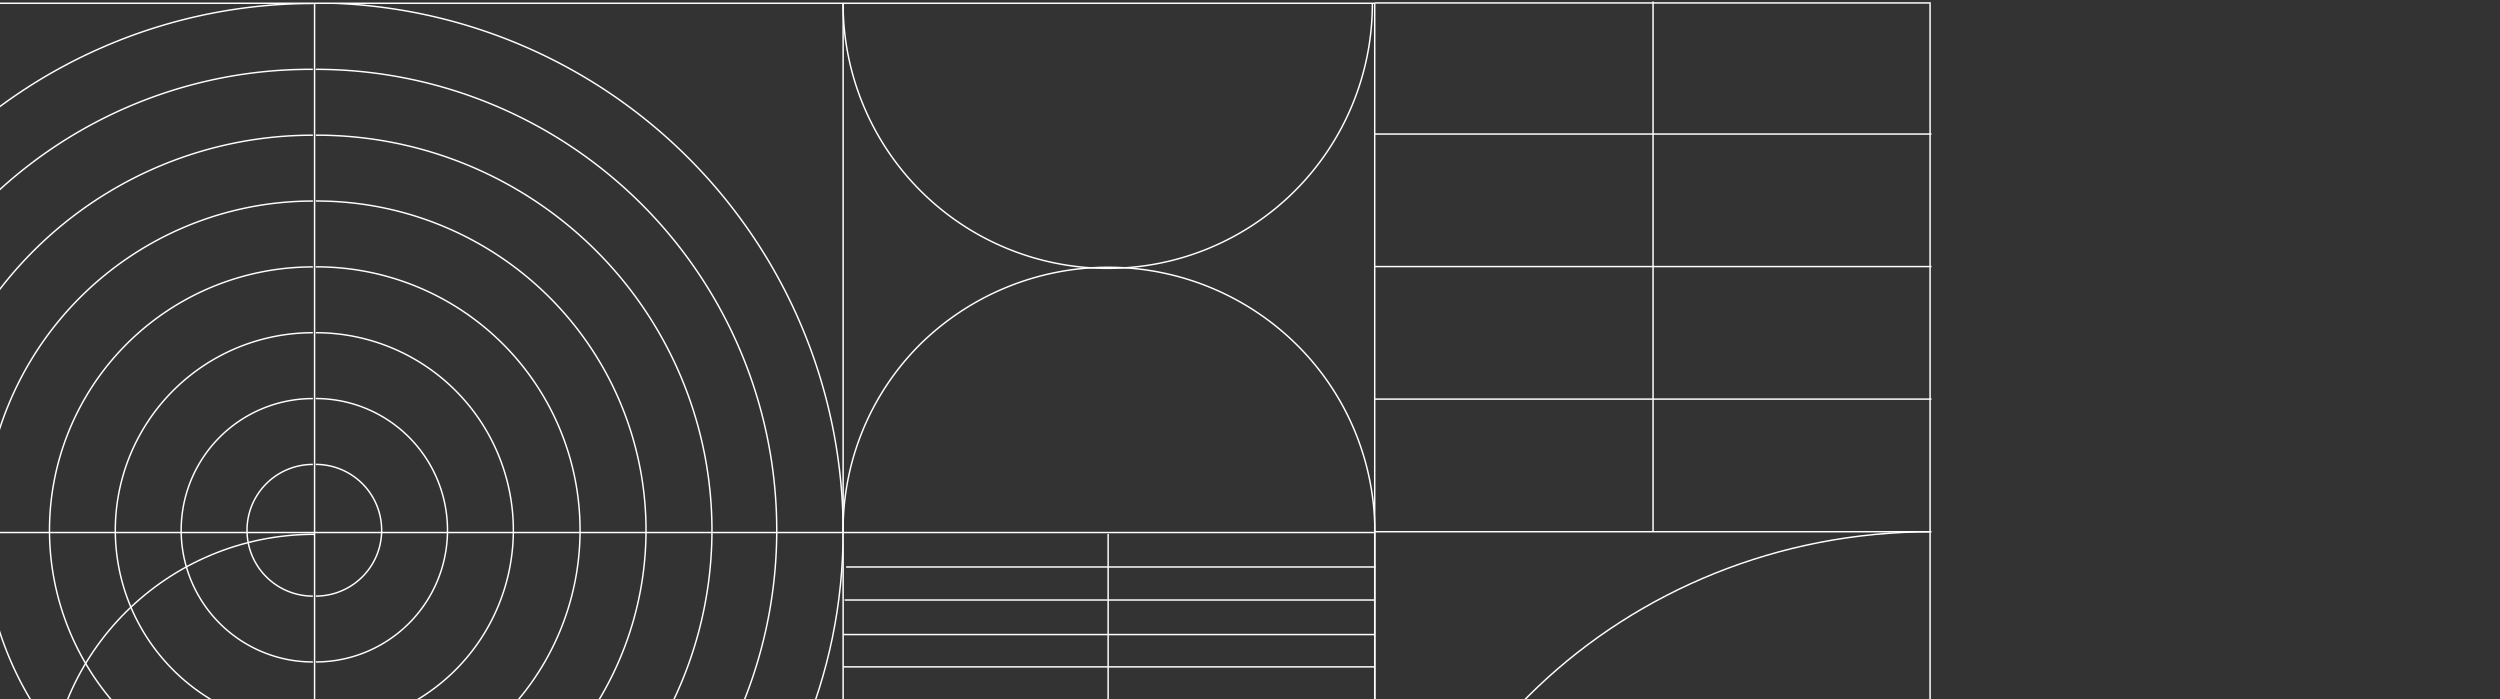 <svg xmlns="http://www.w3.org/2000/svg" xmlns:xlink="http://www.w3.org/1999/xlink" width="851" height="238" viewBox="0 0 851 238">
  <rect x="0" y="0" width="851" height="238" fill="#333333" stroke="none"/>
  <defs>
    <clipPath id="clip-path">
      <rect id="Rectangle_159" data-name="Rectangle 159" width="851" height="238" transform="translate(5695 4717)" fill="#fff" stroke="#707070" stroke-width="1"/>
    </clipPath>
    <clipPath id="clip-path-2">
      <rect id="Rectangle_158" data-name="Rectangle 158" width="732" height="542" transform="translate(-108)" fill="#fff"/>
    </clipPath>
    <clipPath id="clip-path-3">
      <rect id="Rectangle_157" data-name="Rectangle 157" width="360" height="359" transform="translate(-107 1)" fill="#fff"/>
    </clipPath>
  </defs>
  <g id="Blog_Header_Doodad" transform="translate(-5695 -4717)" clip-path="url(#clip-path)">
    <g id="Group_113" data-name="Group 113" transform="translate(5729 4717)" clip-path="url(#clip-path-2)">
      <path id="Path_2724" data-name="Path 2724" d="M434,181.271H-107.408" fill="none" stroke="#fff" stroke-miterlimit="10" stroke-width="0.5"/>
      <path id="Path_2725" data-name="Path 2725" d="M434,1.116H-107.408" fill="none" stroke="#fff" stroke-miterlimit="10" stroke-width="0.5"/>
      <path id="Path_2726" data-name="Path 2726" d="M433.951,541.573V1.116" fill="none" stroke="#fff" stroke-miterlimit="10" stroke-width="0.5"/>
      <path id="Path_2727" data-name="Path 2727" d="M253,361.77V1" fill="none" stroke="#fff" stroke-miterlimit="10" stroke-width="0.5"/>
      <path id="Path_2728" data-name="Path 2728" d="M73.078,361.886V1.116" fill="none" stroke="#fff" stroke-miterlimit="10" stroke-width="0.5"/>
      <path id="Path_2729" data-name="Path 2729" d="M253.514,204.246H433.951" fill="none" stroke="#fff" stroke-miterlimit="10" stroke-width="0.5"/>
      <path id="Path_2730" data-name="Path 2730" d="M73.078,361.886c-50.083,0-90.683-40.294-90.683-90s40.6-90.011,90.683-90.011" fill="none" stroke="#fff" stroke-miterlimit="10" stroke-width="0.5"/>
      <path id="Path_2731" data-name="Path 2731" d="M343.208,181.731V361.886" fill="none" stroke="#fff" stroke-miterlimit="10" stroke-width="0.5"/>
      <path id="Path_2732" data-name="Path 2732" d="M253,227H434" fill="none" stroke="#fff" stroke-miterlimit="10" stroke-width="0.5"/>
      <path id="Path_2733" data-name="Path 2733" d="M253,216H434" fill="none" stroke="#fff" stroke-miterlimit="10" stroke-width="0.5"/>
      <path id="Path_2734" data-name="Path 2734" d="M254,193H434.225" fill="none" stroke="#fff" stroke-miterlimit="10" stroke-width="0.5"/>
      <path id="Path_2735" data-name="Path 2735" d="M433.152,1.305a90.039,90.039,0,0,1-26.38,63.672A90.087,90.087,0,0,1,377.55,84.493a90.146,90.146,0,0,1-34.474,6.856A90.125,90.125,0,0,1,308.6,84.494a90.068,90.068,0,0,1-29.222-19.518A90.034,90.034,0,0,1,253,1.305" fill="none" stroke="#fff" stroke-miterlimit="10" stroke-width="0.5"/>
      <path id="Path_2736" data-name="Path 2736" d="M253,181a89.172,89.172,0,0,1,26.075-63.646,91.267,91.267,0,0,1,128.347,0A89.655,89.655,0,0,1,434,181" fill="none" stroke="#fff" stroke-miterlimit="10" stroke-width="0.5"/>
      <path id="Path_2737" data-name="Path 2737" d="M623,181H434V361H623Z" fill="none" stroke="#fff" stroke-miterlimit="10" stroke-width="0.5"/>
      <path id="Path_2738" data-name="Path 2738" d="M433.916,361.426C433.916,261.762,518.791,181,623.482,181" fill="none" stroke="#fff" stroke-miterlimit="10" stroke-width="0.5"/>
      <path id="Path_2739" data-name="Path 2739" d="M528.7.517V180.968" fill="none" stroke="#fff" stroke-miterlimit="10" stroke-width="0.5"/>
      <path id="Path_2740" data-name="Path 2740" d="M623.482,90.742H433.916" fill="none" stroke="#fff" stroke-miterlimit="10" stroke-width="0.5"/>
      <path id="Path_2741" data-name="Path 2741" d="M623.482,45.63H433.916" fill="none" stroke="#fff" stroke-miterlimit="10" stroke-width="0.5"/>
      <path id="Path_2742" data-name="Path 2742" d="M623.482,135.855H433.916" fill="none" stroke="#fff" stroke-miterlimit="10" stroke-width="0.5"/>
      <path id="Path_2743" data-name="Path 2743" d="M434,1H623V181" fill="none" stroke="#fff" stroke-miterlimit="10" stroke-width="0.5"/>
      <g id="Group_112" data-name="Group 112" clip-path="url(#clip-path-3)">
        <path id="Path_2744" data-name="Path 2744" d="M253,181c0,98.859-80.588,179-180,179" fill="none" stroke="#fff" stroke-miterlimit="10" stroke-width="0.5"/>
        <path id="Path_2745" data-name="Path 2745" d="M73.5,158.081a22.415,22.415,0,1,1,0,44.83" fill="none" stroke="#fff" stroke-miterlimit="10" stroke-width="0.5"/>
        <path id="Path_2746" data-name="Path 2746" d="M73.5,135.666a44.83,44.83,0,1,1,0,89.66" fill="none" stroke="#fff" stroke-miterlimit="10" stroke-width="0.5"/>
        <path id="Path_2747" data-name="Path 2747" d="M73.5,113.251a67.245,67.245,0,1,1,0,134.49" fill="none" stroke="#fff" stroke-miterlimit="10" stroke-width="0.5"/>
        <path id="Path_2748" data-name="Path 2748" d="M73.5,90.837a89.653,89.653,0,1,1,0,179.305" fill="none" stroke="#fff" stroke-miterlimit="10" stroke-width="0.5"/>
        <path id="Path_2749" data-name="Path 2749" d="M73.5,68.429a112.068,112.068,0,1,1,0,224.135" fill="none" stroke="#fff" stroke-miterlimit="10" stroke-width="0.5"/>
        <path id="Path_2750" data-name="Path 2750" d="M73.5,46.014a134.483,134.483,0,1,1,0,268.965" fill="none" stroke="#fff" stroke-miterlimit="10" stroke-width="0.5"/>
        <path id="Path_2751" data-name="Path 2751" d="M73.5,23.6a156.9,156.9,0,1,1,0,313.8" fill="none" stroke="#fff" stroke-miterlimit="10" stroke-width="0.5"/>
        <path id="Path_2752" data-name="Path 2752" d="M73,1A180,180,0,0,1,253,181" fill="none" stroke="#fff" stroke-miterlimit="10" stroke-width="0.5"/>
        <path id="Path_2753" data-name="Path 2753" d="M-106.816,180.5A179.315,179.315,0,0,1,72.5,1.191" fill="none" stroke="#fff" stroke-miterlimit="10" stroke-width="0.5"/>
        <path id="Path_2754" data-name="Path 2754" d="M72.5,202.919a22.415,22.415,0,1,1,0-44.83" fill="none" stroke="#fff" stroke-miterlimit="10" stroke-width="0.5"/>
        <path id="Path_2755" data-name="Path 2755" d="M72.5,225.334a44.83,44.83,0,1,1,0-89.66" fill="none" stroke="#fff" stroke-miterlimit="10" stroke-width="0.5"/>
        <path id="Path_2756" data-name="Path 2756" d="M72.5,247.749a67.245,67.245,0,0,1-.007-134.49" fill="none" stroke="#fff" stroke-miterlimit="10" stroke-width="0.5"/>
        <path id="Path_2757" data-name="Path 2757" d="M72.5,270.164A89.653,89.653,0,1,1,72.5,90.858" fill="none" stroke="#fff" stroke-miterlimit="10" stroke-width="0.5"/>
        <path id="Path_2758" data-name="Path 2758" d="M72.5,292.571a112.067,112.067,0,1,1,0-224.135" fill="none" stroke="#fff" stroke-miterlimit="10" stroke-width="0.5"/>
        <path id="Path_2759" data-name="Path 2759" d="M72.5,314.986a134.482,134.482,0,1,1,0-268.965" fill="none" stroke="#fff" stroke-miterlimit="10" stroke-width="0.5"/>
        <path id="Path_2760" data-name="Path 2760" d="M72.5,337.4a156.9,156.9,0,1,1,0-313.795" fill="none" stroke="#fff" stroke-miterlimit="10" stroke-width="0.5"/>
        <path id="Path_2761" data-name="Path 2761" d="M72.5,359.816A179.315,179.315,0,0,1-106.816,180.5" fill="none" stroke="#fff" stroke-miterlimit="10" stroke-width="0.5"/>
      </g>
    </g>
  </g>
</svg>
